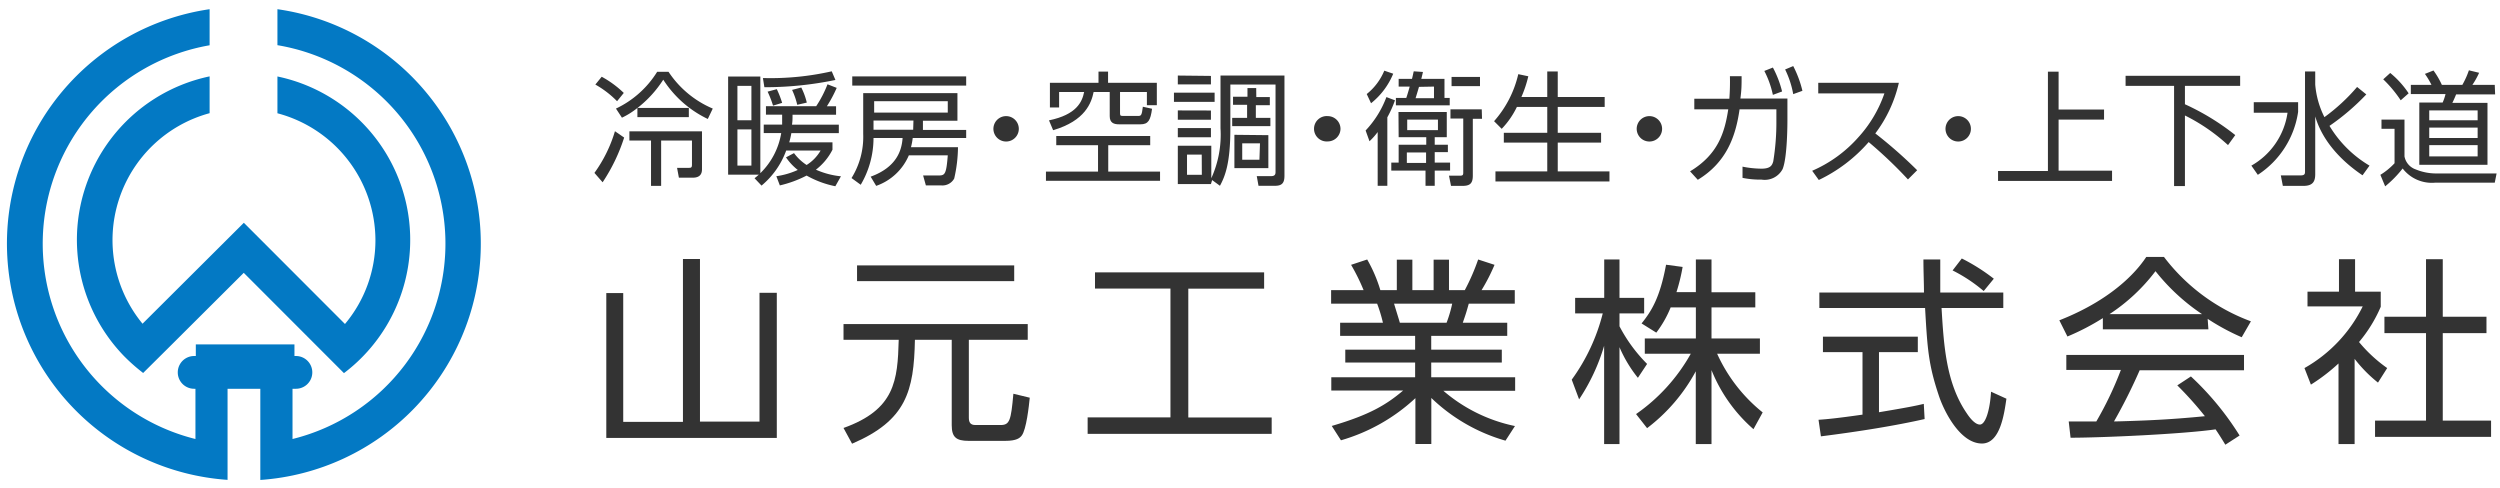 <svg xmlns="http://www.w3.org/2000/svg" viewBox="0 0 271.69 53.01"><defs><style>.a{fill:#0379c4;}.b{fill:#333;}</style></defs><title>logo</title><path class="a" d="M15.49,35.18A14.29,14.29,0,0,1,22.78,12.3v-4a18.15,18.15,0,0,0-9.29,30.41,19.91,19.91,0,0,0,2,1.77l.06.06h0l2.77-2.75h0l8.17-8.14,10.89,10.9h0l0,0A18.15,18.15,0,0,0,30.15,8.31v4A14.3,14.3,0,0,1,40.8,26.09a14.14,14.14,0,0,1-3.31,9.12l-8.26-8.27h0L26.5,24.21h0l-2.74,2.73h0Z"/><path class="a" d="M30.15,1V4.91a21.87,21.87,0,0,1,1.64,42.8V42.25h.37a1.78,1.78,0,1,0,0-3.56H32V37.43H21.28v1.26H21.1a1.78,1.78,0,1,0,0,3.56h.14v5.46A21.88,21.88,0,0,1,22.78,4.92V1a25.74,25.74,0,0,0,1.95,51.15V42.25h3.56v9.91A25.74,25.74,0,0,0,30.15,1Z"/><path class="b" d="M76.07,28.15V45.82h6.47v-14h1.88V47.59H65.89V31.85h1.84v14h6.49V28.15Z"/><path class="b" d="M111.69,35.22v1.71h-6.4v8.46c0,.49.15.8.71.8h2.73c1,0,1.14-.48,1.4-3.4l1.78.43c-.09.91-.37,3.46-.87,4.11-.21.28-.58.58-1.79.58h-4c-1.34,0-1.82-.41-1.82-1.7V36.93h-4c-.11,5.58-.93,8.76-6.83,11.29l-.93-1.71c5.6-2,5.88-5.15,6-9.58H91.67V35.22Zm-1.47-6.38v1.71H93.14V28.84Z"/><path class="b" d="M137.38,29.6v1.77h-8.24v14h9.06v1.78h-20V45.36h9v-14H119V29.6Z"/><path class="b" d="M163.61,47.89a19.25,19.25,0,0,1-8.06-4.64v5h-1.73V43.27a20,20,0,0,1-8.09,4.58l-1-1.56c4.13-1.21,5.94-2.31,7.76-3.85h-7.81V41h9.11V39.4h-7.59V38h7.59V36.5h-8.15V35.07h4.65a16,16,0,0,0-.63-2.07h-5V31.53h3.53a21.67,21.67,0,0,0-1.36-2.75l1.75-.58a15.7,15.7,0,0,1,1.43,3.33h1.79V28.22h1.69v3.31h2.31V28.22h1.67v3.31h1.72a23.24,23.24,0,0,0,1.45-3.33l1.78.58a20.5,20.5,0,0,1-1.41,2.75h3.61V33h-5c-.28,1-.3,1.06-.65,2.07h4.83V36.5h-8.26V38h7.67V39.4h-7.67V41h9.12v1.47h-7.8a17.28,17.28,0,0,0,7.78,3.83Zm-6.4-12.82a14,14,0,0,0,.61-2.07H151.5c.18.6.5,1.62.63,2.07Z"/><path class="b" d="M178,41.06A14.21,14.21,0,0,1,176,37.73V48.26h-1.67V37.58a21.38,21.38,0,0,1-2.72,5.82l-.8-2.14a20.92,20.92,0,0,0,3.37-7.2h-3V32.37h3.16V28.2H176v4.17h2.68v1.69H176v1.4a16.73,16.73,0,0,0,3,4.09Zm8,7.2h-1.71V40.35A19.17,19.17,0,0,1,179,46.53L177.8,45a19.68,19.68,0,0,0,5.95-6.56h-5V36.78h5.55V33.41h-2.74A11.74,11.74,0,0,1,180,36.15l-1.6-1c1.08-1.34,2-2.81,2.66-6.38l1.8.24a20,20,0,0,1-.67,2.74h2.11V28.2H186v3.56h4.76v1.65H186v3.37h5.26v1.66h-4.65a17.33,17.33,0,0,0,4.95,6.38l-1,1.82A16.82,16.82,0,0,1,186,40.22Z"/><path class="b" d="M209.16,45.54c-3.12.71-7.14,1.36-11.27,1.88l-.26-1.8c.91-.06,2.06-.17,4.78-.56V38.27h-4.3V36.59h10.31v1.68H204.2V44.8c3.12-.52,4.05-.71,4.87-.91Zm1.7-17.34c0,.73,0,1.6,0,3.59h6.85v1.68H211c.24,4,.48,8.17,2.75,11.46.23.35.84,1.21,1.42,1.21s1.08-1.47,1.21-3.57l1.67.76c-.24,1.64-.67,4.87-2.66,4.87-2.4,0-4.17-3.59-4.71-5.28-1.11-3.33-1.22-5.06-1.47-9.45H197.72V31.79h11.37c0-1-.06-2.32-.06-3.59Zm4.72,3.43a16.67,16.67,0,0,0-3.38-2.24l1-1.3a21,21,0,0,1,3.48,2.2Z"/><path class="b" d="M240,35.79H228.53V34.57a25.61,25.61,0,0,1-3.85,2l-.88-1.76c6.44-2.53,8.86-6,9.45-6.89h1.92a21,21,0,0,0,9.45,7l-1,1.73a24.05,24.05,0,0,1-3.7-2Zm-1.9,5.12a31.44,31.44,0,0,1,5.29,6.42l-1.55,1c-.35-.58-.61-1-1.06-1.67-3.61.52-12.43.91-15.76.91l-.2-1.77h3a37.4,37.4,0,0,0,2.67-5.6h-5.93V38.57h19.31v1.67H232.53a58.62,58.62,0,0,1-2.79,5.56c.54,0,3-.09,3.42-.11,2.64-.11,4.86-.3,6.46-.46a38.09,38.09,0,0,0-3-3.35Zm1.21-6.77a22.18,22.18,0,0,1-5.06-4.67,20,20,0,0,1-5,4.67Z"/><path class="b" d="M255.89,48.26h-1.75V39.5a20.1,20.1,0,0,1-3,2.3L250.44,40a15.58,15.58,0,0,0,6.33-6.7h-6V31.7h3.42V28.17h1.75V31.7h2.79v1.64a15.29,15.29,0,0,1-2.36,3.83A15.52,15.52,0,0,0,259.43,40l-1,1.58A15,15,0,0,1,255.89,39Zm9.58-20.09v6.25h4.75V36.2h-4.75v9.51h5.25v1.77H258.11V45.71h5.54V36.2h-4.52V34.42h4.52V28.17Z"/><path class="b" d="M64.6,18.79a15,15,0,0,0,2.23-4.53l1,.69a19.43,19.43,0,0,1-2.34,4.86ZM67.06,11A10.44,10.44,0,0,0,64.7,9.19l.69-.85a11,11,0,0,1,2.4,1.76Zm-.12.8a10.59,10.59,0,0,0,4.48-4h1.23a10.83,10.83,0,0,0,4.81,4l-.54,1.13a11.8,11.8,0,0,1-4.84-4.27,12.24,12.24,0,0,1-2.8,3.07h5.58v1H69.27v-1a8.21,8.21,0,0,1-1.68,1.06Zm9.35,6.57c0,.32-.05.94-1,.94H73.78l-.2-1.07h1.31c.23,0,.31-.05.31-.35V15.27H71.85V20.2h-1.1V15.27H68.4v-1h7.89Z"/><path class="b" d="M90.78,20.24a10.51,10.51,0,0,1-3.12-1.16,12.37,12.37,0,0,1-2.91,1.07l-.38-1a8.55,8.55,0,0,0,2.33-.68,6,6,0,0,1-1.28-1.37l.87-.46a5.24,5.24,0,0,0,1.37,1.29,4.52,4.52,0,0,0,1.52-1.57H85.44a8.92,8.92,0,0,1-2.68,3.81L82,19.37c.22-.17.28-.23.47-.39H79.13V8.32h3.5v10.5a7.86,7.86,0,0,0,2.27-4.36H83v-.92h2c0-.33,0-.51,0-1.08H83.24v-.92H88.7a12.09,12.09,0,0,0,1.23-2.38l1,.39a14.19,14.19,0,0,1-1.07,2h1v.92H86.13c0,.49,0,.69-.06,1.08h5.09v.92H86a8.4,8.4,0,0,1-.23,1h4.7v.8a6.35,6.35,0,0,1-1.8,2.17,8.78,8.78,0,0,0,2.72.72ZM81.66,9.33H80.14v3.74h1.52Zm0,4.73H80.14V18h1.52Zm1.25-5.58a30,30,0,0,0,7.48-.73l.4.94a37.84,37.84,0,0,1-7.72.79Zm1.1,3a10.76,10.76,0,0,0-.59-1.52l1-.27A10.47,10.47,0,0,1,85,11.18Zm2.63-.09a8.08,8.08,0,0,0-.56-1.62l1-.26a7.51,7.51,0,0,1,.6,1.64Z"/><path class="b" d="M104.11,16a15.78,15.78,0,0,1-.41,3.4,1.46,1.46,0,0,1-1.4.75h-1.68l-.3-1.08H102c.69,0,.84-.12,1-2.19H98.77a6,6,0,0,1-3.55,3.32l-.6-1C97.5,18.15,98,16.28,98.09,15H94.93a10,10,0,0,1-1.39,5.08l-1-.73a8.46,8.46,0,0,0,1.27-4.78V10.12h10.24v3h-3.75v1H105V15H99.19A6.8,6.8,0,0,1,99,16ZM105,8.3v1H92.62v-1ZM103,11h-8v1.24h8Zm-3.73,2.1H94.93v1h4.31Z"/><path class="b" d="M110.72,14a1.38,1.38,0,1,1-1.37-1.38A1.38,1.38,0,0,1,110.72,14Z"/><path class="b" d="M125,15.78h-4.56v2.87h5.63v1h-12.4v-1h5.66V15.78h-4.54v-1H125Zm-4.58-8V9h5.3v2.43h-1.08V10h-2.92v2.24c0,.26,0,.36.28.36h1.64c.36,0,.44,0,.56-1l1,.22c-.17,1.26-.41,1.69-1.26,1.69h-2.34c-.55,0-1-.16-1-.88V10h-1.75c-.24,1.17-.9,3.12-4.4,4.15L114,13.08c3-.62,3.6-2,3.82-3.08H115.1v1.68h-1V9h5.28V7.78Z"/><path class="b" d="M132,10.07v1h-4.42v-1ZM131.6,20H128V15.84h3.64v3.53a11.43,11.43,0,0,0,1-5.43V8.21h6.95V19.08c0,.7-.18,1.11-1,1.11h-1.82l-.19-1.05,1.58,0c.42,0,.46-.24.46-.44V9.19h-4.91V14c0,3.79-.59,5.18-1.13,6.19l-.85-.62Zm0-11.75v.92H128V8.21Zm0,3.76v1H128V12Zm0,1.91v1H128v-1Zm-1,2.88H129V19h1.61Zm5.93-6.25H138v.88h-1.52v1.38h1.58v.9h-4.15v-.9h1.62V11.39H134v-.88h1.57V9.57h.95Zm1.31,4.14v3.58h-3.69V14.65Zm-.91.89H135v1.78h1.87Z"/><path class="b" d="M145.68,14a1.39,1.39,0,0,1-1.38,1.37,1.38,1.38,0,1,1,0-2.75A1.39,1.39,0,0,1,145.68,14Z"/><path class="b" d="M148.41,14.18a10.74,10.74,0,0,0,2.26-3.63l.93.35a11.94,11.94,0,0,1-.83,1.85v7.44h-1.05V14.35a7,7,0,0,1-.89,1Zm3-6.17A8,8,0,0,1,149,11.22l-.47-1a6.36,6.36,0,0,0,1.91-2.54Zm.57,4.16h5.25v2.74h-1.31v.82h1.43v.8h-1.43v1.14h1.67v.87h-1.67v1.65h-1V18.54h-3.72v-.87H152V15.73h3v-.82h-3Zm5-3.6v2.07h.57v.81H151.7v-.81h1.13c.06-.18.17-.5.37-1.23H152V8.57h1.45c.11-.43.13-.59.19-.82l1,.07c-.06.27-.09.4-.18.75Zm-2,8h-2.09v1.14h2.09ZM156.27,13h-3.34v1.14h3.34Zm-2.06-3.56c-.09.31-.25.85-.37,1.23h2V9.41Zm6.85,3.47h-1v6.18c0,.86-.33,1.11-1.12,1.11h-1.25l-.22-1.11,1.24,0c.3,0,.31-.14.31-.35V12.88h-1.39v-1h3.4Zm-.22-3.55h-3.09v-1h3.09Z"/><path class="b" d="M168.15,10.54V7.77h1.14v2.77h5.1v1.08h-5.1v2.81H174V15.5h-4.71v3.13h5.62v1.09H162.52V18.63h5.63V15.5h-4.72V14.43h4.72V11.62h-3.3A9.16,9.16,0,0,1,163.2,14l-.83-.83A11.66,11.66,0,0,0,165,8.06l1.09.23a12.86,12.86,0,0,1-.75,2.25Z"/><path class="b" d="M180.63,14a1.38,1.38,0,1,1-1.38-1.38A1.38,1.38,0,0,1,180.63,14Z"/><path class="b" d="M183.67,18.62c3-1.81,3.75-4.13,4.15-6.74h-3.69V10.73h3.81A24.44,24.44,0,0,0,188,8.28l1.27,0c0,1,0,1.43-.13,2.43h5.11V13c0,.36,0,4.09-.52,5.37a2.2,2.2,0,0,1-2.29,1.15,9.75,9.75,0,0,1-2.07-.19l0-1.22a10.65,10.65,0,0,0,2.06.22c1,0,1.16-.38,1.28-.79a26.16,26.16,0,0,0,.34-4.37V11.88h-4c-.42,2.93-1.41,5.76-4.54,7.66Zm9-11.28a11.1,11.1,0,0,1,1,2.6l-1,.37a10.2,10.2,0,0,0-.93-2.6Zm2.21-.16a11.67,11.67,0,0,1,1,2.69l-1,.36A10.11,10.11,0,0,0,194,7.55Z"/><path class="b" d="M206.36,9a14.46,14.46,0,0,1-2.56,5.5,50.28,50.28,0,0,1,4.55,4l-1,1a47.14,47.14,0,0,0-4.27-4.06,16.7,16.7,0,0,1-5.42,4.12l-.72-1a14.25,14.25,0,0,0,5-3.62,13.71,13.71,0,0,0,2.85-4.79h-7.19V9Z"/><path class="b" d="M214.19,14a1.38,1.38,0,1,1-1.38-1.38A1.38,1.38,0,0,1,214.19,14Z"/><path class="b" d="M223.72,11.9h4.94V13h-4.94v5.55h5.81v1.11H217.14V18.58h5.42V7.79h1.16Z"/><path class="b" d="M243.45,8.24V9.33h-6v2a26.24,26.24,0,0,1,5.47,3.35l-.79,1.09a20,20,0,0,0-4.68-3.22v7.67h-1.18V9.33H231V8.24Z"/><path class="b" d="M249.75,11.11v1.05A9.86,9.86,0,0,1,245.37,19l-.7-1a7.89,7.89,0,0,0,3.93-5.75h-3.67V11.11Zm7,7.94c-1.22-.82-4.15-3-5.14-6.4v6.26c0,.74-.2,1.29-1.27,1.29h-2.25l-.22-1.14h2.17c.44,0,.46-.19.46-.41V7.77h1.11V9.19a9.54,9.54,0,0,0,1,3.54,20.45,20.45,0,0,0,3.55-3.28l1,.81a24.92,24.92,0,0,1-4,3.42A12.48,12.48,0,0,0,257.51,18Z"/><path class="b" d="M261.31,13v4a1.86,1.86,0,0,0,1.22,1.41,5.79,5.79,0,0,0,2.14.44h6.65l-.2,1h-6.45a4,4,0,0,1-3.56-1.54,12,12,0,0,1-1.9,1.94L258.69,19a7.33,7.33,0,0,0,1.54-1.26V14h-1.42V13Zm-.41-2.1A13.48,13.48,0,0,0,259,8.62l.76-.69a9.93,9.93,0,0,1,2,2.21Zm10.26-.64h-4.24c-.08.2-.27.65-.41.92h3.82v6.73h-7.41V11.14h2.54a5.24,5.24,0,0,0,.31-.92H262v-1h2.24a8.49,8.49,0,0,0-.71-1.19l.93-.37a8.65,8.65,0,0,1,.91,1.56h2.23a8.94,8.94,0,0,0,.71-1.58l1.11.27a8.27,8.27,0,0,1-.73,1.31h2.43ZM269.26,12H264v1.07h5.26Zm0,1.87H264V15h5.26Zm0,1.9H264V17h5.26Z"/></svg>